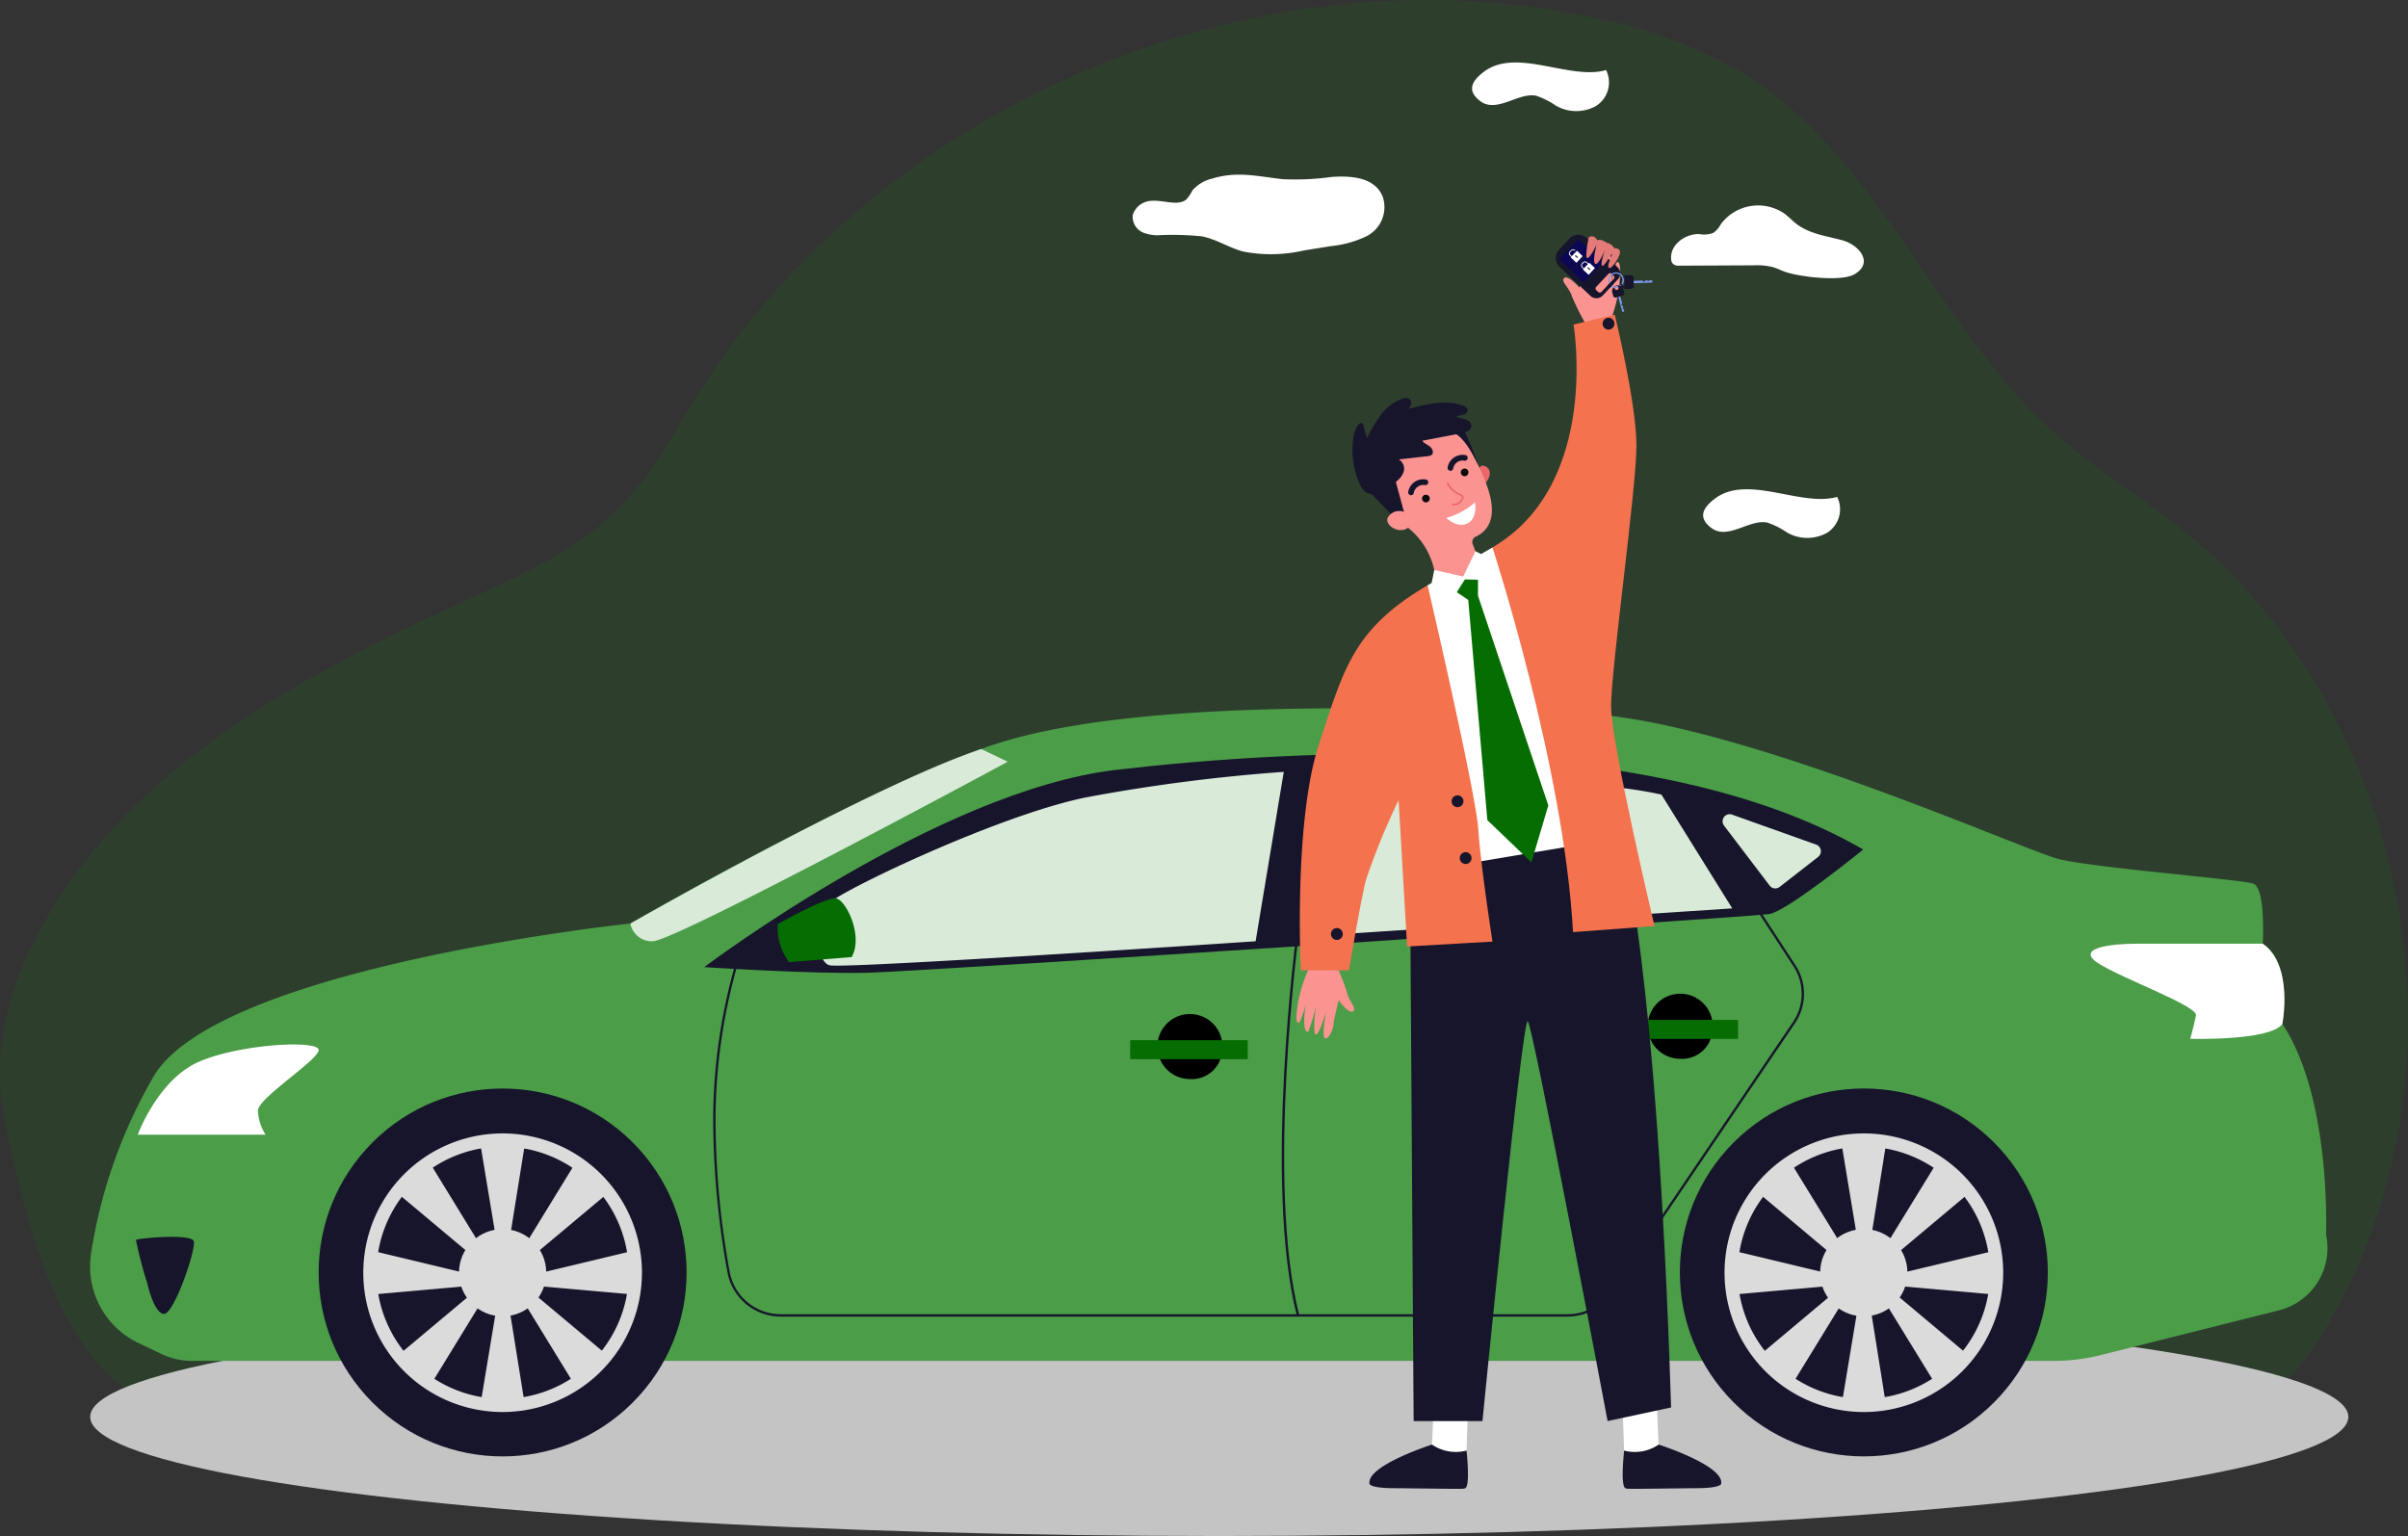 <svg xmlns="http://www.w3.org/2000/svg" width="255" height="162.693"><rect width="100%" height="100%" fill="#333333" stroke="none"/><g data-name="Group 2638"><path data-name="Path 19905" d="M234.566 150.436c5.211-.761 9.007-5.274 11.72-9.786 16.17-26.9 9.151-65.334-15.481-84.781-4.253-3.358-8.918-6.178-12.974-9.768-12.75-11.281-18.767-29.421-33.262-38.348a50 50 0 00-15.758-5.882c-35.832-7.736-75.657 9.088-95.078 40.175-2.453 3.922-4.638 8.085-7.834 11.425-4.45 4.647-10.5 7.351-16.367 10.028-18.489 8.434-37.909 18.955-46.451 37.39a30.4 30.4 0 00-3.08 12c-.09 3.922.851 7.79 1.773 11.6 2.507 10.323 6.626 22.652 16.949 25.15z" fill="rgba(4,158,0,0.11)"/><ellipse data-name="Ellipse 249" cx="119.566" cy="12.624" rx="119.566" ry="12.624" transform="translate(9.55 137.444)" fill="#c4c4c4"/><g data-name="Group 2632"><path data-name="Path 19908" d="M14.645 142.243l2.417 1.155a7.533 7.533 0 003.277.743H217.46a20.56 20.56 0 005.014-.618l18.865-4.736a6.793 6.793 0 004.978-8.031s.6-14.46-4.62-22.294c0 0 1.137-6.491-2.077-8.506 0 0 .331-5.891-1-6.357s-16.868-1.674-20.62-2.614-34.677-14.863-50.48-15.4-48.34-2.006-63.606 3.752-37.157 18.48-37.157 18.48-43.317 4.548-50.417 16.072a53.468 53.468 0 00-6.679 18.767 8.992 8.992 0 004.984 9.587z" fill="#4b9d48"/><path data-name="Path 19909" d="M74.58 102.436s24.7-18.677 43.586-20.889 57.043-4.423 79.14 8.434c0 0-8.031 6.527-9.938 6.832s-89.75 6.088-95.642 6.223-17.146-.6-17.146-.6z" fill="#17152b"/><path data-name="Path 19910" d="M103.912 79.336l2.811 1.343S71.24 99.831 69.1 99.696a2.3 2.3 0 01-2.346-1.871s25.51-14.603 37.158-18.489z" fill="#d9ead9"/><path data-name="Path 19911" d="M14.591 120.182s2.14-5.891 6.563-7.763 12.589-2.274 12.589-1.209-6.429 5.086-6.429 6.429a5.186 5.186 0 00.806 2.543z" fill="#fff"/><path data-name="Path 19912" d="M15.603 135.95s.707 3.214 1.773 3.214 3.411-6.858 3.143-7.7-5.99-.3-6.124-.134a44.546 44.546 0 001.208 4.62z" fill="#17152b"/><path data-name="Path 19913" d="M135.948 81.754l-2.981 17.943s-43.622 2.946-45.126 2.543-1.71-5.121 0-6.626 17.88-9.24 27.111-11.147a185.635 185.635 0 0120.996-2.713z" fill="#d9ead9"/><path data-name="Path 19914" d="M82.352 97.889s5.068-2.865 6.151-2.74 2.955 4.011 1.683 6.223l-6.626.537a6.256 6.256 0 01-1.208-4.02z" fill="#066d03"/><path data-name="Path 19915" d="M141.57 98.927l1.1-17.173s24.434.4 33.271 2.408l7.5 12.052-41.24 2.713z" fill="#d9ead9"/><path data-name="Path 19916" d="M182.569 87.448l4.835 6.357a.747.747 0 001.057.134l4.074-3.178a.751.751 0 00-.206-1.3l-8.909-3.178a.753.753 0 00-.851 1.165z" fill="#d9ead9"/><path data-name="Path 19917" d="M166.005 139.451H82.683a5.736 5.736 0 01-5.659-4.755 91.739 91.739 0 01-1.5-16.134 60.41 60.41 0 012.417-16.707l.233.081a59.983 59.983 0 00-2.4 16.635 90.406 90.406 0 001.486 16.081 5.488 5.488 0 005.417 4.548h83.322a5.481 5.481 0 004.548-2.417l19.322-28.535a5.319 5.319 0 00.054-5.9l-4.047-6.2.206-.134 4.047 6.2a5.562 5.562 0 01-.054 6.178l-19.322 28.535a5.72 5.72 0 01-4.748 2.524z" fill="#17152b"/><path data-name="Path 19918" d="M137.336 139.361c-3.582-13.985-.036-40.586 0-40.855l.25.036c-.036.269-3.572 26.816 0 40.756z" fill="#17152b"/><path data-name="Path 19919" d="M129.421 111.328a3.445 3.445 0 10-3.411 2.964 3.212 3.212 0 003.411-2.964z"/><path data-name="Path 19920" d="M132.053 110.172h-12.294a.08.08 0 00-.081.081v1.853a.08.08 0 00.081.081h12.293a.08.08 0 00.081-.081v-1.853a.08.08 0 00-.08-.081z" fill="#066d03"/><path data-name="Path 19921" d="M181.342 109.179a3.445 3.445 0 10-3.411 2.964 3.212 3.212 0 003.411-2.964z"/><path data-name="Path 19922" d="M183.975 108.023h-12.293a.08.08 0 00-.081.081v1.853a.08.08 0 00.081.08h12.293a.08.08 0 00.081-.08v-1.853a.08.08 0 00-.081-.081z" fill="#066d03"/><path data-name="Path 19923" d="M239.62 99.956h-13.394c-2.713 0-6.527.466-4.02 2.077s10.547 4.521 10.341 5.524-.6 2.471-.6 2.471 8.434.242 9.741-1.567c.01.001 1.225-6.205-2.068-8.505z" fill="#fff"/><g data-name="Group 2629" transform="translate(169.822 107.221)"><circle data-name="Ellipse 250" cx="19.483" cy="19.483" r="19.483" transform="rotate(-45 33.26 13.777)" fill="#17152b"/><g data-name="Group 2628" fill="#dbdbdb"><path data-name="Path 19924" d="M27.556 42.338a14.755 14.755 0 1114.755-14.755 14.769 14.769 0 01-14.755 14.755zm0-28.114a13.359 13.359 0 1013.359 13.359 13.376 13.376 0 00-13.359-13.356z"/><path data-name="Path 19925" d="M32.167 27.582a4.62 4.62 0 10-4.62 4.62 4.62 4.62 0 004.62-4.62z"/><path data-name="Path 19926" d="M28.29 24.064l1.6-10.037h-4.68l1.665 10.037z"/><path data-name="Path 19927" d="M30.967 25.63l7.789-6.536-3.536-3.071-5.328 8.676z"/><path data-name="Path 19928" d="M31.595 29.024l10.135.9-.332-4.674-9.9 2.373z"/><path data-name="Path 19929" d="M24.136 25.63l-7.79-6.536 3.537-3.071 5.327 8.676z"/><path data-name="Path 19930" d="M28.29 31.486l1.6 10.037h-4.68l1.665-10.037z"/><path data-name="Path 19931" d="M30.967 29.892l7.789 6.536-3.536 3.1-5.328-8.676z"/><path data-name="Path 19932" d="M24.136 29.919l-7.79 6.536 3.537 3.071 5.327-8.676z"/><path data-name="Path 19933" d="M23.508 29.024l-10.135.9.34-4.674 9.894 2.373z"/></g></g><g data-name="Group 2631" transform="translate(25.673 107.224)"><circle data-name="Ellipse 251" cx="19.483" cy="19.483" r="19.483" transform="rotate(-45 33.26 13.777)" fill="#17152b"/><g data-name="Group 2630" transform="translate(12.798 12.824)" fill="#dbdbdb"><path data-name="Path 19934" d="M14.755 29.511A14.755 14.755 0 1129.51 14.756a14.769 14.769 0 01-14.755 14.755zm0-28.114a13.359 13.359 0 1013.359 13.359A13.376 13.376 0 0014.755 1.4z"/><circle data-name="Ellipse 252" cx="4.62" cy="4.62" r="4.62" transform="translate(10.135 10.135)"/><path data-name="Path 19935" d="M15.49 11.237L17.102 1.2H12.41l1.665 10.037z"/><path data-name="Path 19936" d="M18.166 12.803l7.8-6.536-3.546-3.071-5.319 8.676z"/><path data-name="Path 19937" d="M18.802 16.197l10.126.9-.331-4.674-9.9 2.373z"/><path data-name="Path 19938" d="M11.346 12.803l-7.8-6.536 3.546-3.071 5.318 8.676z"/><path data-name="Path 19939" d="M15.49 18.659l1.612 10.037H12.41l1.665-10.037z"/><path data-name="Path 19940" d="M18.166 17.065l7.8 6.536-3.546 3.1-5.319-8.678z"/><path data-name="Path 19941" d="M11.346 17.092l-7.8 6.536 3.546 3.071 5.318-8.676z"/><path data-name="Path 19942" d="M10.717 16.197l-10.135.9.331-4.674 9.9 2.373z"/></g></g></g><g data-name="Group 2634"><path data-name="Path 19943" d="M141.391 101.98a24.794 24.794 0 011.271 3.205c.206.913 1.083 1.647.618 1.943s-1.513-1.173-1.513-1.173-.483 1.844-.537 2.435-.439 1.612-.877 1.6.054-2.82.054-2.82-.645 2.328-1.048 2.4-.018-3.008-.018-3.008a16.142 16.142 0 01-.788 2.677c-.215.161-.43-.116-.439-1.057a8.548 8.548 0 01.215-1.9 18.767 18.767 0 01-.672 1.925c-.134.188-.457.34-.331-1.048a14.473 14.473 0 011.871-5.694z" fill="#fb9391"/><path data-name="Path 19944" d="M167.974 34.407a25.265 25.265 0 01-1.54-3.089c-.278-.9-1.218-1.549-.779-1.88s1.612 1.039 1.612 1.039.322-1.88.331-2.471.3-1.647.734-1.674.179 2.82.179 2.82.448-2.373.842-2.48.269 2.99.269 2.99a15.571 15.571 0 01.555-2.731c.206-.179.439.072.528 1.012a8.566 8.566 0 01-.054 1.916s.385-1.773.5-1.97.43-.385.421 1.021a14.474 14.474 0 01-1.379 5.829z" fill="#fb9391"/><path data-name="Path 19945" d="M151.86 147.571s-.188 5.471-.233 5.542.358.779.358.779l1.71.394 1.612-.645s.107-5.086.313-5.882-3.76-.188-3.76-.188z" fill="#fff"/><path data-name="Path 19946" d="M155.305 153.642a4.475 4.475 0 01-3.662-.636s-6.733 2.158-6.626 4.056c0 0-.3.546 2.561.564s7.333.107 7.449.045c.134-.065.685.268.278-4.029z" fill="#17152b"/><path data-name="Path 19947" d="M175.424 147.571s.188 5.471.233 5.542-.358.779-.358.779l-1.71.394-1.611-.645s-.108-5.086-.313-5.882 3.759-.188 3.759-.188z" fill="#fff"/><path data-name="Path 19948" d="M171.986 153.642a4.475 4.475 0 003.662-.636s6.733 2.158 6.626 4.056c0 0 .3.546-2.561.564s-7.333.107-7.449.045c-.135-.065-.682.268-.278-4.029z" fill="#17152b"/><path data-name="Path 19949" d="M158.044 57.982l-6.867 4.011-.949 4.71 5.327 26.073 11.6-1.773-4.459-26.458z" fill="#fff"/><path data-name="Path 19950" d="M171.654 88.728s3.805 12.777 5.31 60.347l-6.724 1.441s-7.879-41.831-8.452-42.35-4.8 42.35-4.8 42.35H149.7l-.385-58.028z" fill="#17152b"/><path data-name="Path 19951" d="M158.045 57.982s7.575 23.19 8.533 40.747l8.631-.645s-4.6-19.34-4.6-23.3 2.686-23.082 2.686-27.586-2.3-13.878-2.3-13.878l-4.36 1.057c-.004-.005 2.888 16.908-8.59 23.605z" fill="#f4724e"/><path data-name="Path 19952" d="M151.178 61.993s5.112 21.936 5.372 25.867 1.5 11.872 1.5 11.872l-9.043.519-.9-15.5a72.642 72.642 0 00-3.456 8.452c-.636 2.543-1.791 9.571-1.791 9.571h-5.112s-.77-15.731 1.916-23.915 3.679-12.246 11.514-16.866z" fill="#f4724e"/><g data-name="Group 2633"><path data-name="Path 19953" d="M156.505 50.004s.161-.8.591-.68c1.11.3.618 1.5.134 1.907z" fill="#ea6868"/><path data-name="Path 19954" d="M155.735 47.605c-.027-.063-.054-.134-.081-.2a5.547 5.547 0 10-8.963 6.115c.967 1 1.809 1.862 2.605 2.534a7.872 7.872 0 012.588 4.316l.3 1.316c3.841.385 4.638-1.773 4.638-1.773l-.868-2.292a.6.6 0 01.313-.77h.009c3.8-1.85.184-7.491-.541-9.246z" fill="#fb9391"/><path data-name="Path 19955" d="M155.476 49.878a.406.406 0 10-.224.528.409.409 0 00.224-.528z" fill="#0a0a0a"/><path data-name="Path 19956" d="M151.375 52.654a.406.406 0 10-.224.528.4.4 0 00.224-.528z" fill="#0a0a0a"/><path data-name="Path 19957" d="M149.539 52.431a.321.321 0 01-.161.018.305.305 0 01-.251-.349 1.609 1.609 0 011.844-1.316.3.3 0 11-.045.6 1.03 1.03 0 00-1.209.806.3.3 0 01-.178.241z" fill="#17152b"/><path data-name="Path 19958" d="M153.712 49.843a.321.321 0 01-.161.018.305.305 0 01-.251-.349 1.609 1.609 0 011.844-1.316.3.3 0 11-.045.6 1.03 1.03 0 00-1.209.806.284.284 0 01-.178.241z" fill="#17152b"/><path data-name="Path 19959" d="M145.143 52.224l2.758 2.838.851-.564-1.28-4.719z" fill="#17152b"/><path data-name="Path 19960" d="M148.849 54.332a.82.82 0 00-.546-.2 1.389 1.389 0 00-1.352.707c-.367.886 1.584 2.041 2.5.7-.011-.007.204-.507-.602-1.207z" fill="#fb9391"/><path data-name="Path 19961" d="M154.724 53.192a1.045 1.045 0 01-.886.331.091.091 0 01.036-.179.847.847 0 00.877-.51c.045-.1.063-.17.045-.206-.018-.054-.116-.107-.26-.17a2.609 2.609 0 01-1.316-1.227.092.092 0 11.161-.09 2.45 2.45 0 001.236 1.155c.17.081.3.143.349.269a.437.437 0 01-.054.349 1.261 1.261 0 01-.188.278z" fill="#ea6868"/><path data-name="Path 19962" d="M153.156 54.856a7.676 7.676 0 003.044-1.647s.313 1.621-.77 2.211-2.274-.564-2.274-.564z" fill="#fff"/><path data-name="Path 19963" d="M144.552 52.072a2.482 2.482 0 01-.645-.994 8.893 8.893 0 01-.582-4.727 2.555 2.555 0 01.582-1.433.352.352 0 01.188-.116c.179-.027.286.2.331.376.107.412.215.833.331 1.245a15.45 15.45 0 011.477-2.489 4.984 4.984 0 012.292-1.71.779.779 0 01.77.063c.26.26.089.7-.1 1.012 1.862-.492 3.859-.976 5.686-.358.251.081.537.251.537.519 0 .251-.26.421-.5.475a2.136 2.136 0 00-.716.206 6.55 6.55 0 00.958.26c.313.1.636.34.645.663.027.5-.591.743-1.083.833-1.37.26-2.74.528-4.11.788.2.278.546.4.815.618s.439.654.179.877a.73.73 0 01-.412.134l-3.071.349a1.155 1.155 0 01.555 1.164 1.875 1.875 0 01-.582.967c-.689.723-2.596 2.075-3.545 1.278z" fill="#17152b"/><path data-name="Path 19964" d="M154.097 45.948s.949.215 2.408 3.259c0 0-1.173-3.572-1.719-3.8s-.689.541-.689.541z" fill="#17152b"/></g><path data-name="Path 19965" d="M156.513 61.196v1.9l-.994.466-1.432-.958.886-1.406z" fill="#066d03"/><path data-name="Path 19966" d="M151.607 61.743l.277-1.37 3.062.689 1.3-2.677.6.3.34 2.731-2.059-.045-1.039 1.638z" fill="#fff"/><path data-name="Path 19967" d="M156.513 63.094l7.449 22.214-1.791 6.035-4.665-4.477-2.05-23.628z" fill="#066d03"/></g><g data-name="Group 2637"><path data-name="Path 19968" d="M166.201 25.275l-1.1 1.173a1.3 1.3 0 00.054 1.818l3.268 3.071a.919.919 0 001.3-.036l1.6-1.71a.919.919 0 00-.036-1.3l-3.268-3.071a1.278 1.278 0 00-1.818.055zm4.683 3.913a.243.243 0 01.009.349l-1.3 1.379a.243.243 0 01-.349.009l-.206-.188a.243.243 0 01-.009-.349l1.3-1.379a.243.243 0 01.349-.009z" fill="#17152b"/><path data-name="Path 19969" d="M167.1 25.382l-1.934 2.059a.043.043 0 000 .063l1.164 1.092a.043.043 0 00.063 0l1.934-2.059a.043.043 0 000-.063l-1.164-1.092a.043.043 0 00-.063 0z" fill="#0b0755"/><path data-name="Path 19970" d="M168.404 26.659l-1.9 2.015a.07.07 0 000 .1l1.173 1.1a.07.07 0 00.1 0l1.9-2.015a.07.07 0 000-.1l-1.173-1.1a.07.07 0 00-.1 0z" fill="#0b0755"/><g data-name="Group 2635"><path data-name="Path 19971" d="M166.991 26.555l-.663.707.582.546a.034.034 0 00.054 0l.609-.654a.034.034 0 000-.054z" fill="#fff"/><path data-name="Path 19972" d="M166.479 27.173l-.062.063-.161-.152a.315.315 0 01-.027-.448l.134-.134a.324.324 0 01.457 0l-.063.063a.236.236 0 00-.322-.009l-.134.134a.229.229 0 00.027.322z" fill="#fff"/><path data-name="Path 19973" d="M166.925 27.061a.076.076 0 100 .107.073.073 0 000-.107z" fill="#17152b"/><path data-name="Path 19974" d="M166.901 27.11l.215.116-.107.116-.143-.2z" fill="#17152b"/></g><g data-name="Group 2636"><path data-name="Path 19975" d="M168.278 27.844l-.635.672a.04.04 0 000 .045l.564.528a.04.04 0 00.045 0l.626-.672a.04.04 0 000-.045l-.564-.528a.019.019 0 00-.036 0z" fill="#fff"/><path data-name="Path 19976" d="M168.252 27.95l-.063.063-.17-.161a.237.237 0 00-.322-.018l-.125.134a.231.231 0 00.036.322l.17.161-.063.063-.17-.161a.326.326 0 01-.045-.448l.125-.134a.322.322 0 01.448.009z" fill="#fff"/><path data-name="Path 19977" d="M168.232 28.333a.076.076 0 100 .107.067.067 0 000-.107z" fill="#17152b"/><path data-name="Path 19978" d="M168.207 28.382l.215.125-.107.116-.143-.2z" fill="#17152b"/></g><path data-name="Path 19979" d="M172.791 30.002l2.185-.072-.009-.242-.313.009-.161.125-.009-.125-.242.009-.1.125-.17.009v-.125l-1.352.045z" fill="#7c9af2"/><path data-name="Path 19980" d="M171.323 31.274l.483 1.773.2-.054-.072-.251-.134-.116.1-.027-.054-.2-.116-.054-.036-.143.1-.027-.3-1.092z" fill="#7c9af2"/><path data-name="Path 19981" d="M172.693 29.143l-.456.018a.692.692 0 00-.672.716v.054a.692.692 0 00.716.672l.457-.018a.288.288 0 00.278-.3l-.027-.859a.291.291 0 00-.296-.283zm-.68 1.2a.543.543 0 01-.34-.466c-.009-.349.376-.51.376-.51z" fill="#17152b"/><path data-name="Path 19982" d="M171.735 30.236a.823.823 0 11-.036-1.164.822.822 0 01.036 1.164zm-1.11-1.039a.69.69 0 10.976-.027.684.684 0 00-.976.027z" fill="#7c9af2"/><path data-name="Path 19983" d="M171.708 30.029a.615.615 0 00.107.179c.063.054-.1.134-.1.134a.568.568 0 01-.116-.233c-.025-.116.109-.08.109-.08z" fill="#17152b"/><path data-name="Rectangle 1676" fill="#17152b" d="M170.213 30.261l.399-.424.254.239-.399.424z"/><path data-name="Path 19984" d="M171.171 30.244a.511.511 0 00-.2.1.222.222 0 00.072.009.209.209 0 11.009.3.215.215 0 01-.063-.161c-.045-.009-.1-.027-.134-.036a.6.6 0 00-.116.537l.09.34a.258.258 0 00.313.179l.68-.179a.258.258 0 00.179-.313l-.09-.34a.611.611 0 00-.74-.436z" fill="#17152b"/></g><path data-name="Path 19985" d="M168.243 25.151s-.439 2.077-.161 2.176.994-1.433.994-1.4-.475 1.737-.152 2.006 1.066-1.531 1.066-1.531-.564 1.576-.331 1.737.94-1.28 1.039-1.236-.6 1.245-.313 1.468 1.334-1.433 1.155-1.8a.52.52 0 00-.582-.269s-.358-.582-.734-.537c0 0-.743-.564-1.057-.287.016-.007-.377-.727-.924-.327z" fill="#e57a7a"/><path data-name="Path 19986" d="M154.974 84.869a.627.627 0 10-.627.627.623.623 0 00.627-.627z" fill="#17152b"/><circle data-name="Ellipse 253" cx=".627" cy=".627" r=".627" transform="translate(154.58 90.259)" fill="#17152b"/><path data-name="Path 19987" d="M142.197 98.927a.627.627 0 10-.627.627.623.623 0 00.627-.627z" fill="#17152b"/><path data-name="Path 19988" d="M170.964 34.282a.627.627 0 10-.627.627.623.623 0 00.627-.627z" fill="#17152b"/><path data-name="Path 19989" d="M170.079 7.421a2.944 2.944 0 01-1.1 3.823 4.315 4.315 0 01-4.217-.054 8.282 8.282 0 00-2.086-1.048c-1.871-.394-4.181 1.889-5.927.564-1.513-1.146-.8-2.194.358-3.08 3.454-2.658 9.139.914 12.972-.205z" fill="#fff"/><path data-name="Path 19990" d="M194.549 52.627a2.943 2.943 0 01-1.1 3.823 4.314 4.314 0 01-4.217-.054 8.291 8.291 0 00-2.086-1.047c-1.871-.394-4.181 1.889-5.927.564-1.513-1.146-.8-2.194.358-3.08 3.463-2.659 9.149.905 12.972-.206z" fill="#fff"/><path data-name="Path 19991" d="M144.704 25.024a11.259 11.259 0 01-3.725 1.039l-2.865.457a15.43 15.43 0 01-6.491.116c-1.5-.412-2.785-1.28-4.325-1.6a29.879 29.879 0 00-4.745-.116 4.33 4.33 0 01-1.325-.224 1.812 1.812 0 01-1.271-1.925 2.154 2.154 0 011.97-1.5c1.271-.107 2.811.591 3.7-.143a3.861 3.861 0 00.636-.94 3.911 3.911 0 012.1-1.271c2.641-.815 4.835-.233 7.476.063a28.194 28.194 0 005.211-.242c2.265-.152 4.566.116 5.372 2.086a3.456 3.456 0 01-1.718 4.2z" fill="#fff"/><path data-name="Path 19992" d="M189.042 28.793c-.466-.161-.9-.394-1.379-.519a6.971 6.971 0 00-1.979-.17c-2.6.009-5.2.027-7.8.036a1.019 1.019 0 01-.708-.179.752.752 0 01-.206-.528c-.135-1.5 1.477-2.686 2.981-2.641a2.708 2.708 0 001.5-.134 2.614 2.614 0 00.77-.9 4.919 4.919 0 016.751-1.128c.457.34.851.77 1.3 1.11 1.379 1.048 3.187 1.262 4.853 1.719 1.746.483 3.331 2.373 1.271 3.581-1.41.837-5.904.27-7.354-.247z" fill="#fff"/></g></svg>
